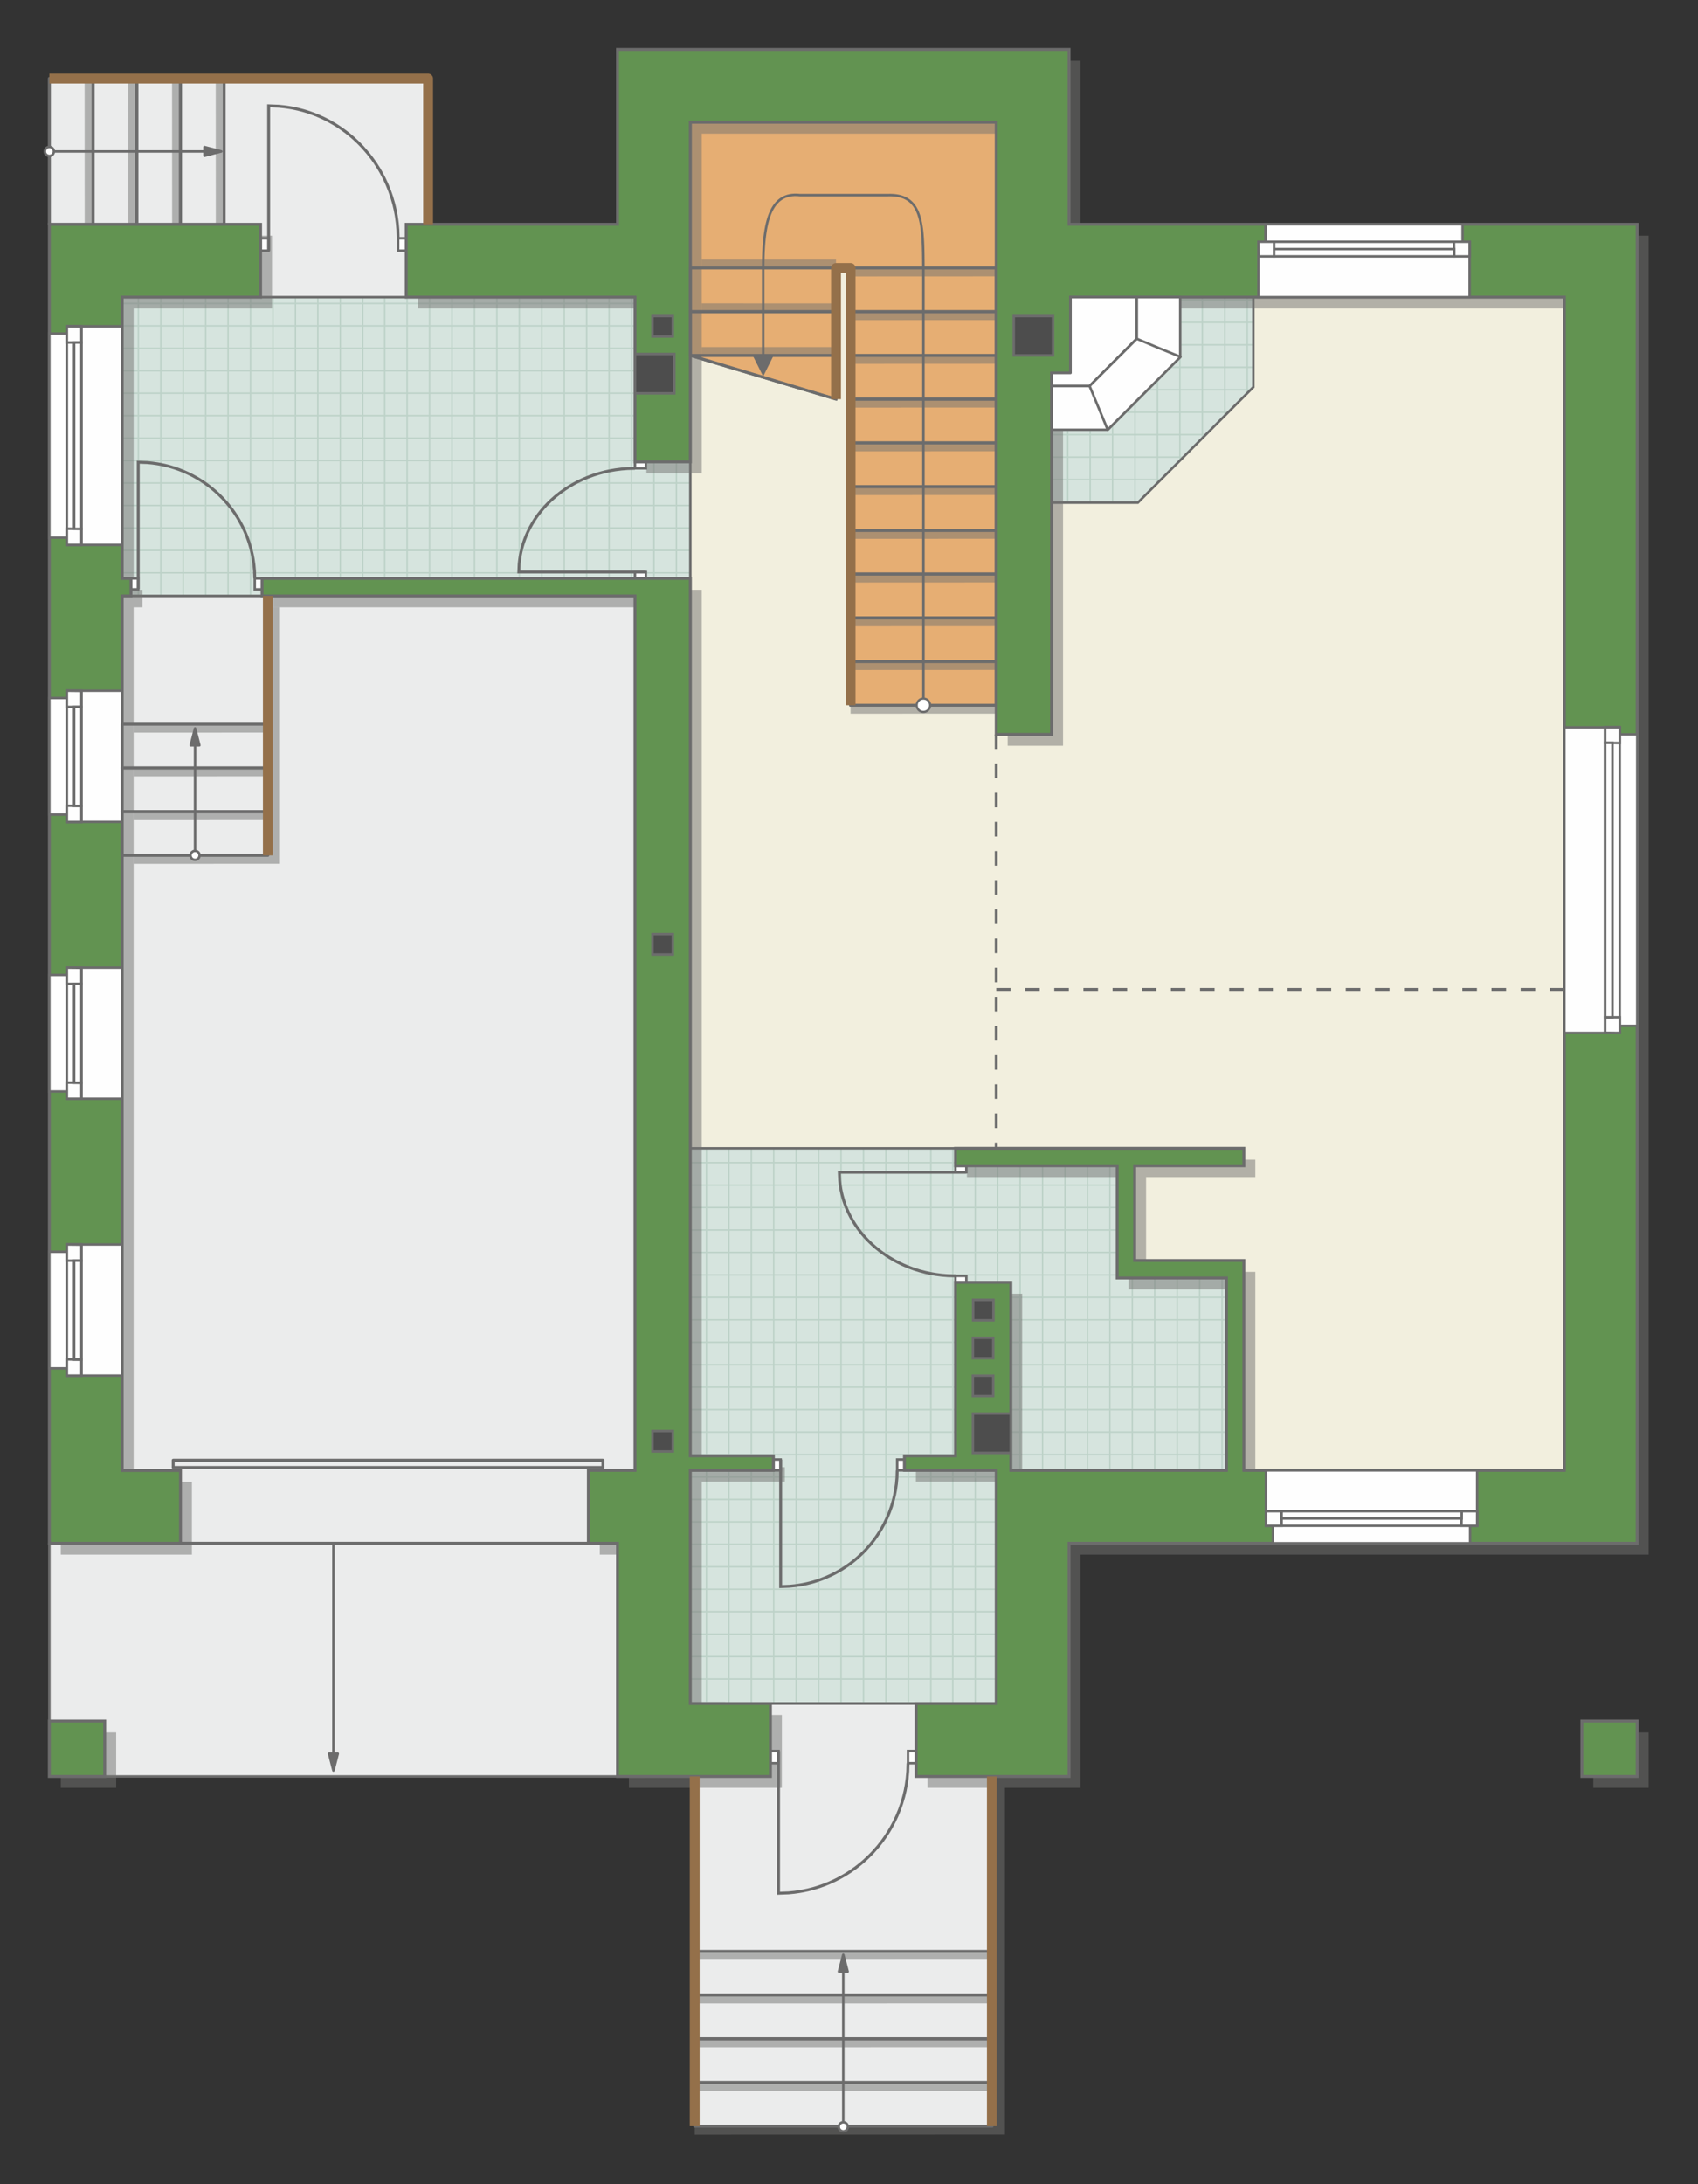 <?xml version="1.0" encoding="UTF-8"?>
<!DOCTYPE svg PUBLIC "-//W3C//DTD SVG 1.1//EN" "http://www.w3.org/Graphics/SVG/1.1/DTD/svg11.dtd">
<!-- Creator: CorelDRAW -->
<svg xmlns="http://www.w3.org/2000/svg" xml:space="preserve" width="116.506mm" height="149.782mm" version="1.1" style="shape-rendering:geometricPrecision; text-rendering:geometricPrecision; image-rendering:optimizeQuality; fill-rule:evenodd; clip-rule:evenodd"
viewBox="0 0 10635.01 13672.5"
 xmlns:xlink="http://www.w3.org/1999/xlink"
 xmlns:xodm="http://www.corel.com/coreldraw/odm/2003">
 <rect x="0" y="0" width="10635.01" height="13672.5" fill="#333333" stroke="none"/>
 <defs>
  <style type="text/css">
   <![CDATA[
    .str2 {stroke:#6C6C6C;stroke-width:15.42;stroke-miterlimit:22.926}
    .str1 {stroke:#6C6C6C;stroke-width:15.45;stroke-miterlimit:22.926}
    .str3 {stroke:#6C6C6C;stroke-width:18.26;stroke-miterlimit:22.926}
    .str0 {stroke:#BDD2C8;stroke-width:9.13;stroke-miterlimit:22.926}
    .str7 {stroke:#94704A;stroke-width:61.79;stroke-linejoin:round;stroke-miterlimit:22.926}
    .str4 {stroke:#6C6C6C;stroke-width:15.42;stroke-linejoin:round;stroke-miterlimit:22.926}
    .str6 {stroke:#6C6C6C;stroke-width:15.45;stroke-linejoin:round;stroke-miterlimit:22.926}
    .str5 {stroke:#6C6C6C;stroke-width:18.26;stroke-linejoin:round;stroke-miterlimit:22.926}
    .str8 {stroke:#6C6C6C;stroke-width:18.26;stroke-linejoin:round;stroke-miterlimit:22.926;stroke-dasharray:91.283 91.283}
    .fil1 {fill:none}
    .fil6 {fill:#FEFEFE}
    .fil0 {fill:#D6E4DE}
    .fil8 {fill:#4D4D4D}
    .fil7 {fill:#629351}
    .fil9 {fill:#6C6C6C}
    .fil4 {fill:#E6AE73}
    .fil2 {fill:#EBECEC}
    .fil3 {fill:#F2EFDE}
    .fil10 {fill:white}
    .fil11 {fill:#6C6C6C;fill-rule:nonzero}
    .fil5 {fill:#727271;fill-opacity:0.502}
   ]]>
  </style>
    <clipPath id="id0">
     <path d="M4323.67 3735.39l-3558.29 -4.75 0 -1870.4 3211.6 0 346.69 1031 0 844.15z"/>
    </clipPath>
    <clipPath id="id1">
     <path d="M7126.69 3146.71l-540.21 0 -27.63 -1391.5 1291.26 105.03 0 563.04 -723.41 723.43z"/>
    </clipPath>
    <clipPath id="id2">
     <path d="M7681.32 9204.98l-1232.51 254.76 -38.21 1198.87 -2086.94 -2.78 0 -3467.18 1660.62 0 1012.69 109.45 68.11 648.65 616.24 53.87 0 1204.37z"/>
    </clipPath>
 </defs>
 <g id="пол">
  <g id="_2965674282464">
   <polygon class="fil0" points="4323.67,3735.39 765.38,3730.64 765.38,1860.24 3976.97,1860.24 4323.67,2891.24 "/>
   <g style="clip-path:url(#id0)">
    <g>
     <path id="_1" class="fil1 str0" d="M3393.29 4425.89l0 -5646.04m-140.56 5646.04l0 -5646.04m-140.56 5646.04l0 -5646.04m-140.56 5646.04l0 -5646.04m-140.56 5646.04l0 -5646.04m-140.56 5646.04l0 -5646.04m-140.56 5646.04l0 -5646.04m-140.56 5646.04l0 -5646.04m2108.28 5646.11l0 -5646.04m-140.56 5646.04l0 -5646.04m-140.56 5646.04l0 -5646.04m-140.56 5646.04l0 -5646.04m-140.56 5646.04l0 -5646.04m-140.56 5646.04l0 -5646.04m-140.56 5646.04l0 -5646.04m-140.56 5646.04l0 -5646.04m2108.36 5645.97l0 -5646.04m-140.56 5646.04l0 -5646.04m-140.56 5646.04l0 -5646.04m-140.56 5646.04l0 -5646.04m-140.56 5646.04l0 -5646.04m-140.56 5646.04l0 -5646.04m-140.56 5646.04l0 -5646.04m-140.56 5646.04l0 -5646.04m2108.28 5646.11l0 -5646.04m-140.56 5646.04l0 -5646.04m-140.56 5646.04l0 -5646.04m-140.56 5646.04l0 -5646.04m-140.56 5646.04l0 -5646.04m-140.56 5646.04l0 -5646.04m-140.56 5646.04l0 -5646.04m-140.56 5646.04l0 -5646.04"/>
     <path class="fil1 str0" d="M8053.86 2602.06l-9233.17 0m9233.17 140.56l-9233.17 0m9233.17 140.56l-9233.17 0m9233.17 140.56l-9233.17 0m9233.17 140.56l-9233.17 0m9233.17 140.56l-9233.17 0m9233.17 140.56l-9233.17 0m9233.17 140.56l-9233.17 0m9233.29 -2108.28l-9233.17 0m9233.17 140.56l-9233.17 0m9233.17 140.56l-9233.17 0m9233.17 140.56l-9233.17 0m9233.17 140.56l-9233.17 0m9233.17 140.56l-9233.17 0m9233.17 140.56l-9233.17 0m9233.17 140.56l-9233.17 0m9233.06 -2108.36l-9233.17 0m9233.17 140.56l-9233.17 0m9233.17 140.56l-9233.17 0m9233.17 140.56l-9233.17 0m9233.17 140.56l-9233.17 0m9233.17 140.56l-9233.17 0m9233.17 140.56l-9233.17 0m9233.17 140.56l-9233.17 0m9233.29 -2108.28l-9233.17 0m9233.17 140.56l-9233.17 0m9233.17 140.56l-9233.17 0m9233.17 140.56l-9233.17 0m9233.17 140.56l-9233.17 0m9233.17 140.56l-9233.17 0m9233.17 140.56l-9233.17 0m9233.17 140.56l-9233.17 0"/>
     <path class="fil1 str0" d="M7750.41 4425.97l0 -5646.04m-140.56 5646.04l0 -5646.04m-140.56 5646.04l0 -5646.04m-140.56 5646.04l0 -5646.04m-140.56 5646.04l0 -5646.04m-140.56 5646.04l0 -5646.04m-140.56 5646.04l0 -5646.04m-140.56 5646.04l0 -5646.04m1124.38 5646.11l0 -5646.04"/>
     <path class="fil1 str0" d="M-1101.18 4485.77l0 -5646.04m-140.56 5646.04l0 -5646.04m-140.56 5646.04l0 -5646.04m-140.56 5646.04l0 -5646.04m-140.56 5646.04l0 -5646.04m-140.56 5646.04l0 -5646.04m-140.56 5646.04l0 -5646.04m-140.56 5646.04l0 -5646.04m2108.28 5646.11l0 -5646.04m-140.56 5646.04l0 -5646.04m-140.56 5646.04l0 -5646.04m-140.56 5646.04l0 -5646.04m-140.56 5646.04l0 -5646.04m-140.56 5646.04l0 -5646.04m-140.56 5646.04l0 -5646.04m-140.56 5646.04l0 -5646.04m2108.36 5645.97l0 -5646.04m-140.56 5646.04l0 -5646.04m-140.56 5646.04l0 -5646.04m-140.56 5646.04l0 -5646.04m-140.56 5646.04l0 -5646.04m-140.56 5646.04l0 -5646.04m-140.56 5646.04l0 -5646.04m-140.56 5646.04l0 -5646.04m2108.28 5646.11l0 -5646.04m-140.56 5646.04l0 -5646.04m-140.56 5646.04l0 -5646.04m-140.56 5646.04l0 -5646.04m-140.56 5646.04l0 -5646.04m-140.56 5646.04l0 -5646.04m-140.56 5646.04l0 -5646.04m-140.56 5646.04l0 -5646.04"/>
    </g>
   </g>
   <polygon class="fil1" points="4323.67,3735.39 765.38,3730.64 765.38,1860.24 3976.97,1860.24 4323.67,2891.24 "/>
   <polygon class="fil0" points="7126.69,3146.71 6586.48,3146.71 6558.85,1755.21 7850.11,1860.24 7850.11,2423.28 "/>
   <g style="clip-path:url(#id1)">
    <g>
     <path id="_1_0" class="fil1 str0" d="M9214.39 3841.97l0 -5646.04m-140.56 5646.04l0 -5646.04m-140.56 5646.04l0 -5646.04m-140.56 5646.04l0 -5646.04m-140.56 5646.04l0 -5646.04m-140.56 5646.04l0 -5646.04m-140.56 5646.04l0 -5646.04m-140.56 5646.04l0 -5646.04m2108.28 5646.11l0 -5646.04m-140.56 5646.04l0 -5646.04m-140.56 5646.04l0 -5646.04m-140.56 5646.04l0 -5646.04m-140.56 5646.04l0 -5646.04m-140.56 5646.04l0 -5646.04m-140.56 5646.04l0 -5646.04m-140.56 5646.04l0 -5646.04m2108.36 5645.97l0 -5646.04m-140.56 5646.04l0 -5646.04m-140.56 5646.04l0 -5646.04m-140.56 5646.04l0 -5646.04m-140.56 5646.04l0 -5646.04m-140.56 5646.04l0 -5646.04m-140.56 5646.04l0 -5646.04m-140.56 5646.04l0 -5646.04m2108.28 5646.11l0 -5646.04m-140.56 5646.04l0 -5646.04m-140.56 5646.04l0 -5646.04m-140.56 5646.04l0 -5646.04m-140.56 5646.04l0 -5646.04m-140.56 5646.04l0 -5646.04m-140.56 5646.04l0 -5646.04m-140.56 5646.04l0 -5646.04"/>
     <path class="fil1 str0" d="M13874.96 2018.13l-9233.17 0m9233.17 140.56l-9233.17 0m9233.17 140.56l-9233.17 0m9233.17 140.56l-9233.17 0m9233.17 140.56l-9233.17 0m9233.17 140.56l-9233.17 0m9233.17 140.56l-9233.17 0m9233.17 140.56l-9233.17 0m9233.29 -2108.28l-9233.17 0m9233.17 140.56l-9233.17 0m9233.17 140.56l-9233.17 0m9233.17 140.56l-9233.17 0m9233.17 140.56l-9233.17 0m9233.17 140.56l-9233.17 0m9233.17 140.56l-9233.17 0m9233.17 140.56l-9233.17 0m9233.06 -2108.36l-9233.17 0m9233.17 140.56l-9233.17 0m9233.17 140.56l-9233.17 0m9233.17 140.56l-9233.17 0m9233.17 140.56l-9233.17 0m9233.17 140.56l-9233.17 0m9233.17 140.56l-9233.17 0m9233.17 140.56l-9233.17 0m9233.29 -2108.28l-9233.17 0m9233.17 140.56l-9233.17 0m9233.17 140.56l-9233.17 0m9233.17 140.56l-9233.17 0m9233.17 140.56l-9233.17 0m9233.17 140.56l-9233.17 0m9233.17 140.56l-9233.17 0m9233.17 140.56l-9233.17 0"/>
     <path class="fil1 str0" d="M13571.51 3842.04l0 -5646.04m-140.56 5646.04l0 -5646.04m-140.56 5646.04l0 -5646.04m-140.56 5646.04l0 -5646.04m-140.56 5646.04l0 -5646.04m-140.56 5646.04l0 -5646.04m-140.56 5646.04l0 -5646.04m-140.56 5646.04l0 -5646.04m1124.38 5646.11l0 -5646.04"/>
     <path class="fil1 str0" d="M4719.92 3901.85l0 -5646.04m-140.56 5646.04l0 -5646.04m-140.56 5646.04l0 -5646.04m-140.56 5646.04l0 -5646.04m-140.56 5646.04l0 -5646.04m-140.56 5646.04l0 -5646.04m-140.56 5646.04l0 -5646.04m-140.56 5646.04l0 -5646.04m2108.28 5646.11l0 -5646.04m-140.56 5646.04l0 -5646.04m-140.56 5646.04l0 -5646.04m-140.56 5646.04l0 -5646.04m-140.56 5646.04l0 -5646.04m-140.56 5646.04l0 -5646.04m-140.56 5646.04l0 -5646.04m-140.56 5646.04l0 -5646.04m2108.36 5645.97l0 -5646.04m-140.56 5646.04l0 -5646.04m-140.56 5646.04l0 -5646.04m-140.56 5646.04l0 -5646.04m-140.56 5646.04l0 -5646.04m-140.56 5646.04l0 -5646.04m-140.56 5646.04l0 -5646.04m-140.56 5646.04l0 -5646.04m2108.28 5646.11l0 -5646.04m-140.56 5646.04l0 -5646.04m-140.56 5646.04l0 -5646.04m-140.56 5646.04l0 -5646.04m-140.56 5646.04l0 -5646.04m-140.56 5646.04l0 -5646.04m-140.56 5646.04l0 -5646.04m-140.56 5646.04l0 -5646.04"/>
    </g>
   </g>
   <polygon class="fil1" points="7126.69,3146.71 6586.48,3146.71 6558.85,1755.21 7850.11,1860.24 7850.11,2423.28 "/>
   <polygon class="fil0" points="7681.32,9204.98 6448.82,9459.74 6410.61,10658.61 4323.67,10655.82 4323.67,7188.64 5984.29,7188.64 6996.98,7298.09 7065.08,7946.74 7681.32,8000.6 "/>
   <g style="clip-path:url(#id2)">
    <g>
     <path id="_1_1" class="fil1 str0" d="M6951.57 11351.08l0 -5646.04m-140.56 5646.04l0 -5646.04m-140.56 5646.04l0 -5646.04m-140.56 5646.04l0 -5646.04m-140.56 5646.04l0 -5646.04m-140.56 5646.04l0 -5646.04m-140.56 5646.04l0 -5646.04m-140.56 5646.04l0 -5646.04m2108.28 5646.11l0 -5646.04m-140.56 5646.04l0 -5646.04m-140.56 5646.04l0 -5646.04m-140.56 5646.04l0 -5646.04m-140.56 5646.04l0 -5646.04m-140.56 5646.04l0 -5646.04m-140.56 5646.04l0 -5646.04m-140.56 5646.04l0 -5646.04m2108.36 5645.97l0 -5646.04m-140.56 5646.04l0 -5646.04m-140.56 5646.04l0 -5646.04m-140.56 5646.04l0 -5646.04m-140.56 5646.04l0 -5646.04m-140.56 5646.04l0 -5646.04m-140.56 5646.04l0 -5646.04m-140.56 5646.04l0 -5646.04m2108.28 5646.11l0 -5646.04m-140.56 5646.04l0 -5646.04m-140.56 5646.04l0 -5646.04m-140.56 5646.04l0 -5646.04m-140.56 5646.04l0 -5646.04m-140.56 5646.04l0 -5646.04m-140.56 5646.04l0 -5646.04m-140.56 5646.04l0 -5646.04"/>
     <path class="fil1 str0" d="M11612.15 9527.24l-9233.17 0m9233.17 140.56l-9233.17 0m9233.17 140.56l-9233.17 0m9233.17 140.56l-9233.17 0m9233.17 140.56l-9233.17 0m9233.17 140.56l-9233.17 0m9233.17 140.56l-9233.17 0m9233.17 140.56l-9233.17 0m9233.29 -2108.28l-9233.17 0m9233.17 140.56l-9233.17 0m9233.17 140.56l-9233.17 0m9233.17 140.56l-9233.17 0m9233.17 140.56l-9233.17 0m9233.17 140.56l-9233.17 0m9233.17 140.56l-9233.17 0m9233.17 140.56l-9233.17 0m9233.06 -2108.36l-9233.17 0m9233.17 140.56l-9233.17 0m9233.17 140.56l-9233.17 0m9233.17 140.56l-9233.17 0m9233.17 140.56l-9233.17 0m9233.17 140.56l-9233.17 0m9233.17 140.56l-9233.17 0m9233.17 140.56l-9233.17 0m9233.29 -2108.28l-9233.17 0m9233.17 140.56l-9233.17 0m9233.17 140.56l-9233.17 0m9233.17 140.56l-9233.17 0m9233.17 140.56l-9233.17 0m9233.17 140.56l-9233.17 0m9233.17 140.56l-9233.17 0m9233.17 140.56l-9233.17 0"/>
     <path class="fil1 str0" d="M11308.7 11351.15l0 -5646.04m-140.56 5646.04l0 -5646.04m-140.56 5646.04l0 -5646.04m-140.56 5646.04l0 -5646.04m-140.56 5646.04l0 -5646.04m-140.56 5646.04l0 -5646.04m-140.56 5646.04l0 -5646.04m-140.56 5646.04l0 -5646.04m1124.38 5646.11l0 -5646.04"/>
     <path class="fil1 str0" d="M2457.11 11410.96l0 -5646.04m-140.56 5646.04l0 -5646.04m-140.56 5646.04l0 -5646.04m-140.56 5646.04l0 -5646.04m-140.56 5646.04l0 -5646.04m-140.56 5646.04l0 -5646.04m-140.56 5646.04l0 -5646.04m-140.56 5646.04l0 -5646.04m2108.28 5646.11l0 -5646.04m-140.56 5646.04l0 -5646.04m-140.56 5646.04l0 -5646.04m-140.56 5646.04l0 -5646.04m-140.56 5646.04l0 -5646.04m-140.56 5646.04l0 -5646.04m-140.56 5646.04l0 -5646.04m-140.56 5646.04l0 -5646.04m2108.36 5645.97l0 -5646.04m-140.56 5646.04l0 -5646.04m-140.56 5646.04l0 -5646.04m-140.56 5646.04l0 -5646.04m-140.56 5646.04l0 -5646.04m-140.56 5646.04l0 -5646.04m-140.56 5646.04l0 -5646.04m-140.56 5646.04l0 -5646.04m2108.28 5646.11l0 -5646.04m-140.56 5646.04l0 -5646.04m-140.56 5646.04l0 -5646.04m-140.56 5646.04l0 -5646.04m-140.56 5646.04l0 -5646.04m-140.56 5646.04l0 -5646.04m-140.56 5646.04l0 -5646.04m-140.56 5646.04l0 -5646.04"/>
    </g>
   </g>
   <polygon class="fil1" points="7681.32,9204.98 6448.82,9459.74 6410.61,10658.61 4323.67,10655.82 4323.67,7188.64 5984.29,7188.64 6996.98,7298.09 7065.08,7946.74 7681.32,8000.6 "/>
   <polygon class="fil2 str1" points="309.15,491.65 2681.22,491.65 2681.22,1404.05 2544.38,1860.24 1632.01,1860.24 309.15,1404.05 "/>
   <polygon class="fil2 str1" points="582.9,3945.03 582.9,9286.95 309.15,9661.21 309.15,11121 4033.52,11121 4132.05,3735.13 3976.97,3675.9 1795.26,3730.64 765.38,3730.64 "/>
   <polygon class="fil3 str1" points="10035.35,9442.25 10035.35,1674.86 8095.46,1717.89 7850.11,1860.24 7850.11,2423.28 7126.69,3146.71 6483.61,3146.71 6351.81,498.7 4159.27,600.92 4323.67,813.69 4323.67,6952.4 4323.67,7188.64 7064.14,7188.64 7064.14,7916.66 7736.05,7916.66 7736.05,9488.18 "/>
   <polygon class="fil4 str1" points="5236.13,2498.8 5236.13,1677.53 5327.32,1677.53 5327.32,4414.92 6239.7,4414.92 6239.7,765.37 4323.67,765.37 4323.67,2226.5 "/>
   <polygon class="fil2 str1" points="4351.05,13310.79 6212.4,13310.79 6212.4,10888.64 5761.06,10664.86 4546.9,10664.86 4346.53,11121 "/>
  </g>
 </g>
 <g id="тень">
  <g id="_2965674239216">
   <g>
    <polygon class="fil5" points="380.78,1475.19 380.78,9732.35 1201.95,9732.35 1201.95,9277.04 837.01,9277.04 837.01,3801.78 891.78,3801.78 891.78,3692.3 837.01,3692.3 837.01,1931.39 1703.64,1931.39 1703.64,1475.19 "/>
    <polygon class="fil5" points="2616.01,1475.19 3939.16,1475.19 3939.16,380.32 6767.56,380.32 6767.56,1475.19 10325.85,1475.19 10325.85,9732.35 6767.56,9732.35 6767.56,11192.15 5809.55,11192.15 5809.55,10736.01 6311.33,10736.01 6311.33,9276.12 5736.51,9276.12 5736.51,9184.93 6055.92,9184.93 6055.92,8099.32 6402.61,8099.32 6402.61,9276.12 7752.95,9276.12 7752.95,8071.75 7068.61,8071.75 7068.61,7369.24 6055.92,7369.24 6055.92,7259.79 7862.4,7259.79 7862.4,7369.24 7178.15,7369.24 7178.15,7962.3 7862.4,7962.3 7862.4,9276.12 9869.71,9276.12 9869.71,1931.39 6776.69,1931.39 6776.69,2405.83 6658.11,2405.83 6658.11,4668.54 6311.33,4668.54 6311.33,836.51 4395.3,836.51 4395.3,2962.39 4048.6,2962.39 4048.6,1931.39 2616.01,1931.39 "/>
    <polygon class="fil5" points="1712.86,3801.78 4048.6,3801.78 4048.6,9276.12 3756.68,9276.12 3756.68,9732.35 3939.16,9732.35 3939.16,11192.15 4897.17,11192.15 4897.17,10736.01 4395.3,10736.01 4395.3,9276.12 4915.42,9276.12 4915.42,9184.93 4395.3,9184.93 4395.3,3692.3 1712.86,3692.3 "/>
    <polygon class="fil5" points="10325.85,11192.15 10325.85,10845.45 9979.15,10845.45 9979.15,11192.15 "/>
    <polygon class="fil5" points="727.56,10845.45 380.78,10845.45 380.78,11192.15 727.56,11192.15 "/>
   </g>
   <g>
    <polygon class="fil5" points="530.43,1404.05 530,491.65 582.9,491.65 582.85,1404.05 "/>
    <polygon class="fil5" points="804.09,1404.05 803.66,491.65 856.57,491.65 856.51,1404.05 "/>
    <polygon class="fil5" points="1078.03,1404.05 1077.6,491.65 1130.51,491.65 1130.45,1404.05 "/>
    <polygon class="fil5" points="1351.69,1404.05 1351.27,491.65 1404.17,491.65 1404.12,1404.05 "/>
   </g>
   <g>
    <polygon class="fil5" points="1748.11,5407.34 837.01,5407.77 837.01,5354.86 1677.75,5354.91 1677.75,3731.86 1712.86,3731.91 1712.86,3801.78 1748.11,3801.78 "/>
    <polygon class="fil5" points="1677.75,5133.67 837.01,5134.1 837.01,5081.19 1677.75,5081.25 "/>
    <polygon class="fil5" points="1677.75,4859.73 837.01,4860.16 837.01,4807.25 1677.75,4807.31 "/>
    <polygon class="fil5" points="1677.75,4586.07 837.01,4586.5 837.01,4533.59 1677.75,4533.64 "/>
   </g>
   <g>
    <polygon class="fil5" points="6212.4,13089.51 4351.06,13089.94 4351.06,13037.03 6212.4,13037.09 "/>
    <polygon class="fil5" points="6212.4,12815.84 4351.06,12816.27 4351.06,12763.37 6212.4,12763.42 "/>
    <polygon class="fil5" points="6212.4,12541.91 4351.06,12542.33 4351.06,12489.43 6212.4,12489.48 "/>
    <polygon class="fil5" points="6212.4,12268.24 4351.06,12268.67 4351.06,12215.76 6212.4,12215.82 "/>
    <polygon class="fil5" points="6294.03,13363.27 4351.06,13363.7 4351.06,13310.79 6212.4,13310.84 6212.4,11192.15 6294.03,11192.15 "/>
   </g>
   <g>
    <polygon class="fil5" points="6239.7,4467.4 5327.32,4467.83 5327.32,4414.92 6239.7,4414.98 "/>
    <polygon class="fil5" points="6239.7,4193.64 5327.32,4194.07 5327.32,4141.16 6239.7,4141.22 "/>
    <polygon class="fil5" points="6239.7,3920.02 5327.32,3920.45 5327.32,3867.54 6239.7,3867.6 "/>
    <polygon class="fil5" points="6239.7,3646.27 5327.32,3646.7 5327.32,3593.79 6239.7,3593.84 "/>
    <polygon class="fil5" points="6239.7,3372.53 5327.32,3372.96 5327.32,3320.05 6239.7,3320.1 "/>
    <polygon class="fil5" points="6239.7,3098.77 5327.32,3099.2 5327.32,3046.29 6239.7,3046.35 "/>
    <polygon class="fil5" points="6239.7,2825.15 5327.32,2825.58 5327.32,2772.67 6239.7,2772.73 "/>
    <polygon class="fil5" points="6239.7,2551.4 5327.32,2551.82 5327.32,2498.92 6239.7,2498.97 "/>
    <polygon class="fil5" points="6239.7,2277.38 5327.32,2277.81 5327.32,2224.9 6239.7,2224.96 "/>
    <polygon class="fil5" points="6239.7,2003.76 5327.32,2004.19 5327.32,1951.28 6239.7,1951.34 "/>
    <polygon class="fil5" points="6239.7,1730.01 5327.32,1730.44 5327.32,1677.53 6239.7,1677.58 "/>
    <polygon class="fil5" points="5236.13,2225.2 4395.3,2225.63 4395.3,2172.72 5236.13,2172.77 "/>
    <polygon class="fil5" points="5236.13,1951.58 4395.3,1952.01 4395.3,1899.1 5236.13,1899.15 "/>
    <polygon class="fil5" points="5236.13,1677.82 4395.3,1678.25 4395.3,1625.34 5236.13,1625.4 "/>
   </g>
  </g>
 </g>
 <g id="двери">
  <g id="_2965674255488">
   <g>
    <polygon class="fil6 str2" points="1682.72,1491.55 1682.72,1569.33 1632.01,1569.33 1632.01,1491.55 "/>
    <polyline class="fil1 str3" points="1682.72,1569.33 1682.72,662.29 1745.14,664.7 1782.17,668.46 1815.39,673.34 1836.95,677.26 1866.44,683.65 1894.6,690.88 1912.62,696.08 1938.25,704.29 1966.86,714.62 1997.49,727.08 2031.23,742.56 2060.29,757.46 2091.44,775.16 2111.39,787.48 2134.88,803.05 2168.15,827.2 2192.62,846.69 2215.54,866.39 2244.05,893.05 2272.44,922.32 2305.7,960.63 2332.13,994.8 2349.83,1019.94 2372.85,1055.85 2386.66,1079.54 2406.72,1117.58 2424.3,1155.46 2440.01,1194.29 2453.95,1234.51 2466.6,1278.29 2475.44,1315.88 2482.3,1352.38 2488.27,1395.36 2492.05,1438.61 2493.67,1491.55 "/>
    <polygon class="fil6 str2" points="2493.67,1569.33 2544.38,1569.33 2544.38,1491.55 2493.67,1491.55 "/>
   </g>
   <g>
    <polygon class="fil6 str2" points="865.78,3621.15 865.78,3689.39 820.15,3689.39 820.15,3621.15 "/>
    <polyline class="fil1 str3" points="865.78,3689.39 865.78,2893.69 921.95,2895.8 955.28,2899.1 985.18,2903.37 1004.58,2906.82 1031.11,2912.43 1056.46,2918.76 1072.68,2923.34 1095.74,2930.53 1121.49,2939.59 1149.06,2950.52 1179.42,2964.1 1205.57,2977.17 1233.61,2992.7 1251.56,3003.51 1272.7,3017.17 1302.64,3038.36 1324.67,3055.46 1345.29,3072.73 1370.95,3096.12 1396.5,3121.79 1426.43,3155.4 1450.22,3185.38 1466.15,3207.43 1486.87,3238.94 1499.28,3259.72 1517.35,3293.09 1533.16,3326.32 1547.3,3360.38 1559.86,3395.66 1571.23,3434.07 1579.18,3467.04 1585.36,3499.07 1590.74,3536.77 1594.13,3574.72 1595.59,3621.15 "/>
    <polygon class="fil6 str2" points="1595.59,3689.39 1641.23,3689.39 1641.23,3621.15 1595.59,3621.15 "/>
   </g>
   <g>
    <polygon class="fil6 str2" points="3976.97,3580.59 4045.21,3580.59 4045.21,3621.15 3976.97,3621.15 "/>
    <polyline class="fil1 str3" points="4045.21,3580.59 3249.51,3580.59 3251.62,3530.66 3254.92,3501.03 3259.19,3474.45 3262.64,3457.2 3268.25,3433.61 3274.58,3411.09 3279.16,3396.66 3286.35,3376.16 3295.41,3353.27 3306.34,3328.77 3319.92,3301.78 3332.99,3278.53 3348.52,3253.61 3359.33,3237.65 3372.99,3218.85 3394.18,3192.24 3411.28,3172.66 3428.55,3154.33 3451.94,3131.51 3477.61,3108.8 3511.22,3082.19 3541.2,3061.04 3563.25,3046.88 3594.76,3028.47 3615.54,3017.43 3648.91,3001.37 3682.14,2987.31 3716.2,2974.75 3751.48,2963.58 3789.89,2953.47 3822.86,2946.4 3854.89,2940.91 3892.59,2936.13 3930.54,2933.11 3976.97,2931.82 "/>
    <polygon class="fil6 str2" points="4045.21,2931.82 4045.21,2891.24 3976.97,2891.24 3976.97,2931.82 "/>
   </g>
   <g>
    <polygon class="fil6 str2" points="5984.29,7338.82 6052.52,7338.82 6052.52,7298.26 5984.29,7298.26 "/>
    <polyline class="fil1 str3" points="6052.52,7338.82 5256.82,7338.82 5258.94,7388.75 5262.23,7418.38 5266.51,7444.96 5269.96,7462.21 5275.56,7485.8 5281.9,7508.33 5286.47,7522.75 5293.66,7543.25 5302.73,7566.14 5313.65,7590.64 5327.24,7617.64 5340.31,7640.89 5355.84,7665.81 5366.64,7681.76 5380.31,7700.56 5401.49,7727.18 5418.59,7746.75 5435.86,7765.09 5459.26,7787.9 5484.93,7810.61 5518.54,7837.22 5548.51,7858.37 5570.57,7872.53 5602.07,7890.94 5622.86,7901.98 5656.23,7918.04 5689.45,7932.1 5723.51,7944.67 5758.79,7955.83 5797.2,7965.94 5830.18,7973.01 5862.21,7978.5 5899.91,7983.28 5937.85,7986.3 5984.29,7987.6 "/>
    <polygon class="fil6 str2" points="6052.52,7987.6 6052.52,8028.17 5984.29,8028.17 5984.29,7987.6 "/>
   </g>
   <g>
    <polygon class="fil6 str2" points="4889.43,9204.98 4889.43,9136.74 4843.79,9136.74 4843.79,9204.98 "/>
    <polyline class="fil1 str3" points="4889.43,9136.74 4889.43,9932.45 4945.6,9930.33 4978.93,9927.03 5008.82,9922.76 5028.23,9919.31 5054.76,9913.7 5080.11,9907.37 5096.33,9902.8 5119.39,9895.6 5145.14,9886.54 5172.7,9875.61 5203.06,9862.03 5229.22,9848.96 5257.26,9833.43 5275.21,9822.62 5296.35,9808.96 5326.29,9787.77 5348.31,9770.67 5368.93,9753.4 5394.59,9730.01 5420.14,9704.34 5450.08,9670.73 5473.86,9640.75 5489.8,9618.7 5510.51,9587.2 5522.93,9566.41 5540.99,9533.04 5556.81,9499.81 5570.95,9465.75 5583.5,9430.47 5594.88,9392.06 5602.83,9359.09 5609.01,9327.06 5614.38,9289.36 5617.78,9251.41 5619.24,9204.98 "/>
    <polygon class="fil6 str2" points="5619.24,9136.74 5664.88,9136.74 5664.88,9204.98 5619.24,9204.98 "/>
   </g>
   <g>
    <polygon class="fil6 str2" points="4876.25,11037.95 4876.25,10961.57 4825.54,10961.57 4825.54,11037.95 "/>
    <polyline class="fil1 str3" points="4876.25,10961.57 4876.25,11852.27 4938.66,11849.89 4975.7,11846.21 5008.92,11841.42 5030.48,11837.56 5059.96,11831.29 5088.12,11824.2 5106.15,11819.07 5131.77,11811.02 5160.39,11800.88 5191.02,11788.65 5224.75,11773.44 5253.82,11758.81 5284.97,11741.43 5304.91,11729.33 5328.4,11714.04 5361.68,11690.32 5386.15,11671.19 5409.07,11651.84 5437.58,11625.67 5465.97,11596.93 5499.23,11559.3 5525.66,11525.75 5543.37,11501.06 5566.38,11465.8 5580.18,11442.53 5600.25,11405.18 5617.83,11367.99 5633.54,11329.86 5647.48,11290.37 5660.13,11247.37 5668.97,11210.47 5675.84,11174.61 5681.81,11132.41 5685.58,11089.94 5687.2,11037.95 "/>
    <polygon class="fil6 str2" points="5687.2,10961.57 5737.92,10961.57 5737.92,11037.95 5687.2,11037.95 "/>
   </g>
  </g>
 </g>
 <g id="стена">
  <g id="_2965674278240">
   <polygon class="fil7 str3" points="309.15,1404.05 309.15,9661.21 1130.33,9661.21 1130.33,9205.89 765.38,9205.89 765.38,3730.64 820.15,3730.64 820.15,3621.15 765.38,3621.15 765.38,1860.24 1632.01,1860.24 1632.01,1404.05 "/>
   <polygon class="fil7 str3" points="2544.38,1404.05 3867.53,1404.05 3867.53,309.17 6695.93,309.17 6695.93,1404.05 10254.22,1404.05 10254.22,9661.21 6695.93,9661.21 6695.93,11121 5737.92,11121 5737.92,10664.86 6239.7,10664.86 6239.7,9204.98 5664.88,9204.98 5664.88,9113.79 5984.29,9113.79 5984.29,8028.17 6330.98,8028.17 6330.98,9204.98 7681.32,9204.98 7681.32,8000.6 6996.98,8000.6 6996.98,7298.09 5984.29,7298.09 5984.29,7188.64 7790.77,7188.64 7790.77,7298.09 7106.52,7298.09 7106.52,7891.16 7790.77,7891.16 7790.77,9204.98 9798.08,9204.98 9798.08,1860.24 6705.06,1860.24 6705.06,2334.68 6586.48,2334.68 6586.48,4597.4 6239.7,4597.4 6239.7,765.37 4323.67,765.37 4323.67,2891.24 3976.97,2891.24 3976.97,1860.24 2544.38,1860.24 "/>
   <polygon class="fil7 str3" points="1641.23,3730.64 3976.97,3730.64 3976.97,9204.98 3685.05,9204.98 3685.05,9661.21 3867.53,9661.21 3867.53,11121 4825.54,11121 4825.54,10664.86 4323.67,10664.86 4323.67,9204.98 4843.79,9204.98 4843.79,9113.79 4323.67,9113.79 4323.67,3621.15 1641.23,3621.15 "/>
   <polygon class="fil7 str3" points="10254.22,11121 10254.22,10774.31 9907.53,10774.31 9907.53,11121 "/>
   <polygon class="fil7 str3" points="655.93,10774.31 309.15,10774.31 309.15,11121 655.93,11121 "/>
  </g>
 </g>
 <g id="окно">
  <g id="_2965674280928">
   <g>
    <polygon class="fil6 str2" points="418.69,6103.28 309.15,6103.28 309.15,6833.19 418.69,6833.19 418.69,6878.83 765.38,6878.83 765.38,6057.64 418.69,6057.64 "/>
    <polygon class="fil6 str2" points="418.69,6878.83 509.92,6878.83 509.92,6057.64 418.69,6057.64 "/>
    <polygon class="fil6 str2" points="418.69,6777.32 418.69,6878.83 509.92,6878.83 509.92,6778.42 "/>
    <polygon class="fil6 str2" points="418.69,6057.64 418.69,6159.15 509.92,6159.15 509.92,6058.74 "/>
    <polygon class="fil6 str2" points="509.92,6778.42 464.31,6778.42 464.31,6159.15 509.92,6159.15 "/>
   </g>
   <g>
    <polygon class="fil6 str2" points="418.69,4369.74 309.15,4369.74 309.15,5099.64 418.69,5099.64 418.69,5145.28 765.38,5145.28 765.38,4324.09 418.69,4324.09 "/>
    <polygon class="fil6 str2" points="418.69,5145.28 509.92,5145.28 509.92,4324.09 418.69,4324.09 "/>
    <polygon class="fil6 str2" points="418.69,5043.78 418.69,5145.28 509.92,5145.28 509.92,5044.87 "/>
    <polygon class="fil6 str2" points="418.69,4324.09 418.69,4425.6 509.92,4425.6 509.92,4325.19 "/>
    <polygon class="fil6 str2" points="509.92,5044.87 464.31,5044.87 464.31,4425.6 509.92,4425.6 "/>
   </g>
   <g>
    <polygon class="fil6 str2" points="418.69,7836.37 309.15,7836.37 309.15,8566.27 418.69,8566.27 418.69,8611.91 765.38,8611.91 765.38,7790.73 418.69,7790.73 "/>
    <polygon class="fil6 str2" points="418.69,8611.91 509.92,8611.91 509.92,7790.73 418.69,7790.73 "/>
    <polygon class="fil6 str2" points="418.69,8510.41 418.69,8611.91 509.92,8611.91 509.92,8511.5 "/>
    <polygon class="fil6 str2" points="418.69,7790.73 418.69,7892.23 509.92,7892.23 509.92,7791.82 "/>
    <polygon class="fil6 str2" points="509.92,8511.5 464.31,8511.5 464.31,7892.23 509.92,7892.23 "/>
   </g>
   <g>
    <polygon class="fil6 str2" points="418.69,2088.35 309.15,2088.35 309.15,3365.66 418.69,3365.66 418.69,3411.31 765.38,3411.31 765.38,2042.71 418.69,2042.71 "/>
    <polygon class="fil6 str2" points="418.69,3411.31 509.92,3411.31 509.92,2042.71 418.69,2042.71 "/>
    <polygon class="fil6 str2" points="418.69,3309.8 418.69,3411.31 509.92,3411.31 509.92,3310.89 "/>
    <polygon class="fil6 str2" points="418.69,2042.71 418.69,2144.22 509.92,2144.22 509.92,2043.81 "/>
    <polygon class="fil6 str2" points="509.92,3310.89 464.31,3310.89 464.31,2144.22 509.92,2144.22 "/>
   </g>
   <g>
    <polygon class="fil6 str2" points="7925.9,1513.55 7925.9,1404.01 9160.62,1404.01 9160.62,1513.55 9204.74,1513.55 9204.74,1860.24 7881.78,1860.24 7881.78,1513.55 "/>
    <polygon class="fil6 str2" points="9204.74,1513.55 9204.74,1604.79 7881.78,1604.79 7881.78,1513.55 "/>
    <polygon class="fil6 str2" points="9106.62,1513.55 9204.74,1513.55 9204.74,1604.79 9107.68,1604.79 "/>
    <polygon class="fil6 str2" points="7881.78,1513.55 7979.9,1513.55 7979.9,1604.79 7882.84,1604.79 "/>
    <polygon class="fil6 str2" points="9107.68,1604.79 9107.68,1559.17 7979.9,1559.17 7979.9,1604.79 "/>
   </g>
   <g>
    <polygon class="fil6 str2" points="10144.77,6422.24 10254.31,6422.24 10254.31,4597.4 10144.77,4597.4 10144.77,4553.28 9798.08,4553.28 9798.08,6466.35 10144.77,6466.35 "/>
    <polygon class="fil6 str2" points="10144.77,4553.28 10053.53,4553.28 10053.53,6466.35 10144.77,6466.35 "/>
    <polygon class="fil6 str2" points="10144.77,4651.4 10144.77,4553.28 10053.53,4553.28 10053.53,4650.34 "/>
    <polygon class="fil6 str2" points="10144.77,6466.35 10144.77,6368.23 10053.53,6368.23 10053.53,6465.29 "/>
    <polygon class="fil6 str2" points="10053.53,4650.34 10099.15,4650.34 10099.15,6368.23 10053.53,6368.23 "/>
   </g>
   <g>
    <polygon class="fil6 str2" points="7972.97,9551.67 7972.97,9661.21 9207.7,9661.21 9207.7,9551.67 9251.81,9551.67 9251.81,9204.98 7928.86,9204.98 7928.86,9551.67 "/>
    <polygon class="fil6 str2" points="9251.81,9551.67 9251.81,9460.43 7928.86,9460.43 7928.86,9551.67 "/>
    <polygon class="fil6 str2" points="9153.69,9551.67 9251.81,9551.67 9251.81,9460.43 9154.75,9460.43 "/>
    <polygon class="fil6 str2" points="7928.86,9551.67 8026.97,9551.67 8026.97,9460.43 7929.91,9460.43 "/>
    <polygon class="fil6 str2" points="9154.75,9460.43 9154.75,9506.05 8026.97,9506.05 8026.97,9460.43 "/>
   </g>
  </g>
 </g>
 <g id="ВК">
  <g id="_2930839834128">
   <polygon class="fil8 str1" points="6349.24,1978.85 6595.61,1978.85 6595.61,2225.2 6349.24,2225.2 "/>
   <polygon class="fil8 str1" points="3976.97,2216.08 4223.35,2216.08 4223.35,2462.42 3976.97,2462.42 "/>
   <polygon class="fil8 str1" points="4086.33,1978.85 4214.04,1978.85 4214.04,2106.58 4086.33,2106.58 "/>
   <polygon class="fil8 str1" points="4086.33,5847.4 4214.04,5847.4 4214.04,5975.13 4086.33,5975.13 "/>
   <polygon class="fil8 str1" points="6094.74,8137.68 6222.45,8137.68 6222.45,8265.41 6094.74,8265.41 "/>
   <polygon class="fil8 str1" points="6093.37,8374.86 6221.08,8374.86 6221.08,8502.59 6093.37,8502.59 "/>
   <polygon class="fil8 str1" points="6093.28,8612.16 6220.98,8612.16 6220.98,8739.89 6093.28,8739.89 "/>
   <polygon class="fil8 str1" points="6093.46,8849.34 6330.71,8849.34 6330.71,9095.71 6093.46,9095.71 "/>
   <polygon class="fil8 str1" points="4086.33,8958.61 4214.04,8958.61 4214.04,9086.34 4086.33,9086.34 "/>
  </g>
 </g>
 <g id="Линии">
  <g id="_2930839839552">
   <g>
    <polygon class="fil6 str4" points="6586.48,2416.8 6824.36,2416.8 7118.2,2120.94 7118.2,1860.24 6705.06,1860.24 6705.06,2334.68 6586.48,2334.68 "/>
    <polygon class="fil6 str4" points="7391.96,2234.32 6937.74,2690.52 6586.48,2690.52 6586.48,2416.8 6824.36,2416.8 7120.22,2120.94 7120.22,1860.24 7391.96,1860.24 "/>
    <polygon class="fil6 str4" points="7255.08,2177.63 7393.88,2234.32 6937.74,2690.52 6824.36,2416.8 7120.22,2120.94 "/>
   </g>
   <polygon class="fil1 str5" points="1084.68,9141.17 3776.24,9141.17 3776.24,9186.72 1084.68,9186.72 "/>
   <line class="fil1 str5" x1="1130.33" y1="9661.21" x2="3685.05" y2= "9661.21" />
   <g>
    <polygon class="fil1 str5" points="4351.05,13310.79 6212.4,13310.79 6212.4,13037.03 4351.05,13037.03 "/>
    <polygon class="fil1 str5" points="4351.05,13037.03 6212.4,13037.03 6212.4,12763.27 4351.05,12763.27 "/>
    <polygon class="fil1 str5" points="4351.05,12763.27 6212.4,12763.27 6212.4,12489.52 4351.05,12489.52 "/>
    <polygon class="fil1 str5" points="4351.05,12489.52 6212.4,12489.52 6212.4,12215.76 4351.05,12215.76 "/>
   </g>
   <g>
    <polygon class="fil1 str5" points="765.38,5354.68 1677.75,5354.68 1677.75,5080.92 765.38,5080.92 "/>
    <polygon class="fil1 str5" points="765.38,5080.92 1677.75,5080.92 1677.75,4807.16 765.38,4807.16 "/>
    <polygon class="fil1 str5" points="765.38,4807.16 1677.75,4807.16 1677.75,4533.41 765.38,4533.41 "/>
   </g>
   <g>
    <polygon class="fil1 str5" points="1404.17,1404.05 1404.17,491.65 1130.42,491.65 1130.42,1404.05 "/>
    <polygon class="fil1 str5" points="1130.42,1404.05 1130.42,491.65 856.66,491.65 856.66,1404.05 "/>
    <polygon class="fil1 str5" points="856.66,1404.05 856.66,491.65 582.9,491.65 582.9,1404.05 "/>
    <polygon class="fil1 str5" points="582.9,1404.05 582.9,491.65 309.15,491.65 309.15,1404.05 "/>
   </g>
   <g>
    <polygon class="fil1 str5" points="5327.32,4414.92 6239.7,4414.92 6239.7,4141.16 5327.32,4141.16 "/>
    <polygon class="fil1 str5" points="5327.32,4141.16 6239.7,4141.16 6239.7,3867.41 5327.32,3867.41 "/>
    <polygon class="fil1 str5" points="5327.32,3867.41 6239.7,3867.41 6239.7,3593.65 5327.32,3593.65 "/>
    <polygon class="fil1 str5" points="5327.32,3593.65 6239.7,3593.65 6239.7,3319.89 5327.32,3319.89 "/>
    <polygon class="fil1 str5" points="5327.32,3320.07 6239.7,3320.07 6239.7,3046.31 5327.32,3046.31 "/>
    <polygon class="fil1 str5" points="5327.32,3046.31 6239.7,3046.31 6239.7,2772.55 5327.32,2772.55 "/>
    <polygon class="fil1 str5" points="5327.32,2772.55 6239.7,2772.55 6239.7,2498.8 5327.32,2498.8 "/>
    <polygon class="fil1 str5" points="5327.32,2498.8 6239.7,2498.8 6239.7,2225.04 5327.32,2225.04 "/>
    <polygon class="fil1 str5" points="5327.32,2225.04 6239.7,2225.04 6239.7,1951.28 5327.32,1951.28 "/>
    <polygon class="fil1 str5" points="5327.32,1951.28 6239.7,1951.28 6239.7,1677.53 5327.32,1677.53 "/>
    <polygon class="fil1 str5" points="5236.13,2498.8 5236.13,2225.04 4323.75,2225.04 "/>
    <polygon class="fil1 str5" points="4323.75,2225.04 5236.13,2225.04 5236.13,1951.28 4323.75,1951.28 "/>
    <polygon class="fil1 str5" points="4323.75,1951.28 5236.13,1951.28 5236.13,1677.53 4323.75,1677.53 "/>
   </g>
   <g>
    <g>
     <path class="fil9" d="M5281.73 13294.86l0 -952.32 0 952.32zm-27.34 -952.32l27.34 0 27.33 0 -27.33 -105.62 -27.34 105.62z"/>
     <path id="_1_2" class="fil1 str6" d="M5281.73 13294.86l0 -952.32m-27.34 0l27.34 0 27.33 0 -27.33 -105.62 -27.34 105.62z"/>
    </g>
    <path class="fil10 str6" d="M5310.06 13314.37c0,15.55 -12.69,28.18 -28.33,28.18 -15.64,0 -28.34,-12.62 -28.34,-28.18 0,-11.71 7.17,-21.75 17.38,-26.02 3.37,-1.41 7.08,-2.18 10.96,-2.18 15.64,0 28.33,12.62 28.33,28.2z"/>
   </g>
   <g>
    <g>
     <path class="fil9" d="M328.64 947.86l952.32 0 -952.32 0zm952.32 -27.34l0 27.34 0 27.33 105.62 -27.33 -105.62 -27.34z"/>
     <path id="_1_3" class="fil1 str6" d="M328.64 947.86l952.32 0m0 -27.34l0 27.34 0 27.33 105.62 -27.33 -105.62 -27.34z"/>
    </g>
    <path class="fil10 str6" d="M309.14 976.19c-15.55,0 -28.18,-12.69 -28.18,-28.33 0,-15.64 12.62,-28.34 28.18,-28.34 11.71,0 21.75,7.17 26.02,17.38 1.41,3.37 2.18,7.08 2.18,10.96 0,15.64 -12.62,28.33 -28.2,28.33z"/>
   </g>
   <g>
    <g>
     <path class="fil9" d="M1221.57 5335.18l0 -669.52 0 669.52zm-27.34 -669.52l27.34 0 27.33 0 -27.33 -105.62 -27.34 105.62z"/>
     <path id="_1_4" class="fil1 str6" d="M1221.57 5335.18l0 -669.52m-27.34 0l27.34 0 27.33 0 -27.33 -105.62 -27.34 105.62z"/>
    </g>
    <path class="fil10 str6" d="M1249.9 5354.68c0,15.55 -12.69,28.18 -28.33,28.18 -15.64,0 -28.34,-12.62 -28.34,-28.18 0,-11.71 7.17,-21.75 17.38,-26.02 3.37,-1.41 7.08,-2.18 10.96,-2.18 15.64,0 28.33,12.62 28.33,28.2z"/>
   </g>
   <g>
    <path class="fil9" d="M2088.34 9661.21l0 1317.29 0 -1317.29zm-27.34 1317.29l27.34 0 27.33 0 -27.33 105.62 -27.34 -105.62z"/>
    <path id="_1_5" class="fil1 str6" d="M2088.34 9661.21l0 1317.29m-27.34 0l27.34 0 27.33 0 -27.33 105.62 -27.34 -105.62z"/>
   </g>
   <g>
    <g>
     <path class="fil11" d="M5734.99 4415.19l0 0 0.06 -2.48 0.18 -2.46 0.31 -2.44 0.44 -2.4 0.54 -2.36 0.66 -2.32 0.77 -2.26 0.88 -2.22 0.98 -2.15 1.08 -2.1 1.18 -2.04 1.26 -1.97 1.36 -1.91 1.44 -1.83 1.52 -1.76 1.61 -1.69 1.69 -1.61 1.76 -1.53 1.83 -1.44 1.91 -1.36 1.97 -1.27 2.04 -1.17 2.11 -1.08 2.15 -0.99 2.22 -0.88 2.27 -0.77 2.32 -0.66 2.36 -0.55 2.41 -0.43 2.44 -0.31 2.46 -0.19 2.49 -0.06 0 32.46 -0.85 0.02 -0.83 0.06 -0.8 0.11 -0.79 0.14 -0.78 0.18 -0.77 0.22 -0.75 0.26 -0.73 0.28 -0.71 0.33 -0.7 0.36 -0.68 0.39 -0.66 0.42 -0.64 0.46 -0.62 0.48 -0.59 0.52 -0.57 0.54 -0.55 0.58 -0.51 0.59 -0.48 0.61 -0.46 0.65 -0.43 0.66 -0.38 0.68 -0.37 0.7 -0.32 0.71 -0.29 0.73 -0.25 0.75 -0.22 0.77 -0.18 0.78 -0.14 0.79 -0.11 0.8 -0.06 0.82 -0.02 0.85 0 0 -32.46 0zm48.69 48.69l0 0 -2.49 -0.06 -2.46 -0.19 -2.44 -0.31 -2.41 -0.43 -2.36 -0.55 -2.32 -0.66 -2.27 -0.77 -2.22 -0.88 -2.15 -0.99 -2.11 -1.08 -2.04 -1.17 -1.97 -1.27 -1.91 -1.36 -1.83 -1.44 -1.76 -1.53 -1.69 -1.61 -1.61 -1.69 -1.52 -1.76 -1.44 -1.83 -1.36 -1.91 -1.26 -1.97 -1.18 -2.04 -1.08 -2.1 -0.98 -2.15 -0.88 -2.22 -0.77 -2.26 -0.66 -2.32 -0.54 -2.36 -0.44 -2.4 -0.31 -2.44 -0.18 -2.46 -0.06 -2.48 32.46 0 0.02 0.85 0.06 0.82 0.11 0.8 0.14 0.79 0.18 0.78 0.22 0.77 0.25 0.75 0.29 0.73 0.32 0.71 0.37 0.7 0.38 0.68 0.43 0.66 0.46 0.65 0.48 0.61 0.51 0.59 0.55 0.58 0.57 0.54 0.59 0.52 0.62 0.48 0.64 0.46 0.66 0.42 0.68 0.39 0.7 0.36 0.71 0.33 0.73 0.28 0.75 0.26 0.77 0.22 0.78 0.18 0.79 0.14 0.8 0.11 0.83 0.06 0.85 0.02 0 0 0 32.46zm48.69 -48.69l0 0 -0.06 2.48 -0.18 2.46 -0.31 2.44 -0.44 2.4 -0.54 2.36 -0.66 2.32 -0.77 2.26 -0.88 2.22 -0.98 2.15 -1.08 2.1 -1.18 2.04 -1.26 1.97 -1.36 1.91 -1.44 1.83 -1.52 1.76 -1.61 1.69 -1.69 1.61 -1.76 1.53 -1.83 1.44 -1.91 1.36 -1.97 1.27 -2.04 1.17 -2.11 1.08 -2.15 0.99 -2.22 0.88 -2.27 0.77 -2.32 0.66 -2.36 0.55 -2.41 0.43 -2.44 0.31 -2.46 0.19 -2.49 0.06 0 -32.46 0.85 -0.02 0.83 -0.06 0.8 -0.11 0.79 -0.14 0.78 -0.18 0.77 -0.22 0.75 -0.26 0.73 -0.28 0.71 -0.33 0.7 -0.36 0.68 -0.39 0.66 -0.42 0.64 -0.46 0.62 -0.48 0.59 -0.52 0.57 -0.54 0.55 -0.58 0.51 -0.59 0.48 -0.61 0.46 -0.65 0.43 -0.66 0.38 -0.68 0.37 -0.7 0.32 -0.71 0.29 -0.73 0.25 -0.75 0.22 -0.77 0.18 -0.78 0.14 -0.79 0.11 -0.8 0.06 -0.82 0.02 -0.85 0 0 32.46 0zm-48.69 -48.69l2.49 0.06 2.46 0.19 2.44 0.31 2.41 0.43 2.36 0.55 2.32 0.66 2.27 0.77 2.22 0.88 2.15 0.99 2.11 1.08 2.04 1.17 1.97 1.27 1.91 1.36 1.83 1.44 1.76 1.53 1.69 1.61 1.61 1.69 1.52 1.76 1.44 1.83 1.36 1.91 1.26 1.97 1.18 2.04 1.08 2.1 0.98 2.15 0.88 2.22 0.77 2.26 0.66 2.32 0.54 2.36 0.44 2.4 0.31 2.44 0.18 2.46 0.06 2.48 -32.46 0 -0.02 -0.85 -0.06 -0.82 -0.11 -0.8 -0.14 -0.79 -0.18 -0.78 -0.22 -0.77 -0.25 -0.75 -0.29 -0.73 -0.32 -0.71 -0.37 -0.7 -0.38 -0.68 -0.43 -0.66 -0.46 -0.65 -0.48 -0.61 -0.51 -0.59 -0.55 -0.58 -0.57 -0.54 -0.59 -0.52 -0.62 -0.48 -0.64 -0.46 -0.66 -0.42 -0.68 -0.39 -0.7 -0.36 -0.71 -0.33 -0.73 -0.28 -0.75 -0.26 -0.77 -0.22 -0.78 -0.18 -0.79 -0.14 -0.8 -0.11 -0.83 -0.06 -0.85 -0.02 0 -32.46zm-7.84 -2688.67l15.45 -0.13 0.01 0.06 -0.01 149.12 0.01 156.79 0 163.36 0.01 168.83 0.01 173.22 0.01 176.49 0.01 178.69 0.01 179.79 0.02 179.78 0.01 178.69 0.01 176.49 0.01 173.22 0.01 168.84 0 163.35 0.01 156.8 0.01 149.12 -15.46 0 0.01 -149.12 -0.01 -156.8 0 -163.35 -0.01 -168.84 -0.01 -173.22 -0.01 -176.49 -0.01 -178.69 -0.02 -179.78 -0.01 -179.79 -0.01 -178.69 -0.01 -176.49 -0.01 -173.22 -0.01 -168.83 0 -163.36 -0.01 -156.79 -0.01 -149.12 0.01 0.06zm-0.01 -0.06c0,-4.26 3.47,-7.73 7.73,-7.73 4.26,0 7.73,3.47 7.73,7.73l-15.46 0zm-218.47 -448.75l0 -15.46 -0.35 0.01 20.9 -0.35 19.66 0.86 18.48 2.05 17.32 3.24 16.19 4.42 15.11 5.57 14.05 6.7 12.98 7.82 11.97 8.89 10.95 9.93 9.99 10.93 9.05 11.88 8.15 12.79 7.3 13.65 6.51 14.5 5.76 15.3 5.08 16.07 4.44 16.84 3.83 17.57 3.29 18.28 2.8 18.97 2.35 19.64 1.93 20.29 1.57 20.93 1.24 21.53 0.99 22.12 0.73 22.67 0.55 23.22 0.39 23.74 0.29 24.23 0.23 24.71 0.21 25.15 -15.45 0.13 -0.21 -25.15 -0.23 -24.67 -0.29 -24.17 -0.39 -23.65 -0.55 -23.09 -0.73 -22.52 -0.97 -21.92 -1.24 -21.3 -1.53 -20.64 -1.91 -19.96 -2.29 -19.24 -2.73 -18.53 -3.19 -17.75 -3.71 -16.97 -4.25 -16.17 -4.84 -15.32 -5.45 -14.46 -6.09 -13.56 -6.77 -12.66 -7.48 -11.75 -8.24 -10.82 -9.02 -9.87 -9.86 -8.95 -10.76 -8 -11.7 -7.04 -12.72 -6.08 -13.81 -5.09 -14.93 -4.07 -16.15 -3.02 -17.38 -1.93 -18.69 -0.82 -20.01 0.35 -0.35 0.01zm0.35 -0.01c-4.26,0.18 -7.89,-3.11 -8.07,-7.38 -0.18,-4.26 3.11,-7.89 7.38,-8.07l0.69 15.45zm-548.65 -0.05l1.73 -15.35 -0.87 -0.05 30.79 0 32.17 0 33.33 0 34.31 0 35.1 0 35.68 0 36.07 0 36.27 0 36.28 0 36.07 0 35.68 0 35.1 0 34.31 0 33.33 0 32.17 0 30.79 0 0 15.46 -30.79 0 -32.17 0 -33.33 0 -34.31 0 -35.1 0 -35.68 0 -36.07 0 -36.28 0 -36.27 0 -36.07 0 -35.68 0 -35.1 0 -34.31 0 -33.33 0 -32.17 0 -30.79 0 -0.87 -0.05zm0.87 0.05c-4.26,0 -7.73,-3.47 -7.73,-7.73 0,-4.26 3.47,-7.73 7.73,-7.73l0 15.46zm-222.3 448.52l-15.46 0 0 0 0.15 -26.94 0.41 -26.33 0.7 -25.71 1.02 -25.06 1.36 -24.38 1.71 -23.72 2.09 -22.99 2.46 -22.28 2.88 -21.54 3.3 -20.79 3.75 -20.02 4.22 -19.23 4.71 -18.43 5.22 -17.6 5.75 -16.75 6.3 -15.89 6.89 -15.03 7.49 -14.1 8.12 -13.19 8.77 -12.25 9.46 -11.26 10.15 -10.25 10.87 -9.21 11.61 -8.12 12.32 -7.01 13.06 -5.87 13.8 -4.68 14.53 -3.5 15.26 -2.29 16 -1.07 16.75 0.16 17.5 1.41 -1.73 15.35 -16.48 -1.31 -15.62 -0.16 -14.78 0.99 -13.97 2.09 -13.18 3.17 -12.43 4.23 -11.73 5.27 -11.06 6.28 -10.42 7.3 -9.81 8.32 -9.22 9.32 -8.67 10.32 -8.12 11.32 -7.58 12.31 -7.05 13.28 -6.53 14.24 -6.02 15.18 -5.53 16.11 -5.04 17 -4.56 17.88 -4.11 18.74 -3.68 19.58 -3.23 20.39 -2.84 21.18 -2.43 21.97 -2.05 22.7 -1.69 23.44 -1.34 24.14 -1.02 24.84 -0.7 25.5 -0.41 26.16 -0.13 26.77 0 0zm0 0c0,4.26 -3.47,7.73 -7.73,7.73 -4.26,0 -7.73,-3.47 -7.73,-7.73l15.46 0zm-15.46 595.82l0 -595.82 15.46 0 0 595.82 -15.46 0zm7.73 82.96l-64.93 -129.86 129.86 0 -64.93 129.86z"/>
    </g>
    <ellipse class="fil10" cx="5783.56" cy="4414.92" rx="35.2" ry="34.89"/>
   </g>
   <polyline class="fil1 str7" points="5327.32,4414.92 5327.32,1677.76 5236.13,1677.76 5236.13,2498.92 "/>
   <polyline class="fil1 str7" points="309.15,491.65 2681.22,491.65 2681.22,1404.05 "/>
   <line class="fil1 str7" x1="4351.05" y1="11121" x2="4351.05" y2= "13310.79" />
   <line class="fil1 str7" x1="6212.4" y1="13310.79" x2="6212.4" y2= "11121" />
   <line class="fil1 str7" x1="1677.75" y1="5354.68" x2="1677.75" y2= "3730.64" />
   <polyline class="fil1 str8" points="6239.7,4597.4 6239.7,6192.85 6239.7,7188.64 "/>
   <line class="fil1 str8" x1="9798.08" y1="6194.11" x2="6239.7" y2= "6194.11" />
  </g>
 </g>
 <g id="контур">
  <polygon class="fil1" points="10635.01,13672.5 10635.01,0.01 -0,0 -0,13672.5 "/>
 </g>
</svg>
